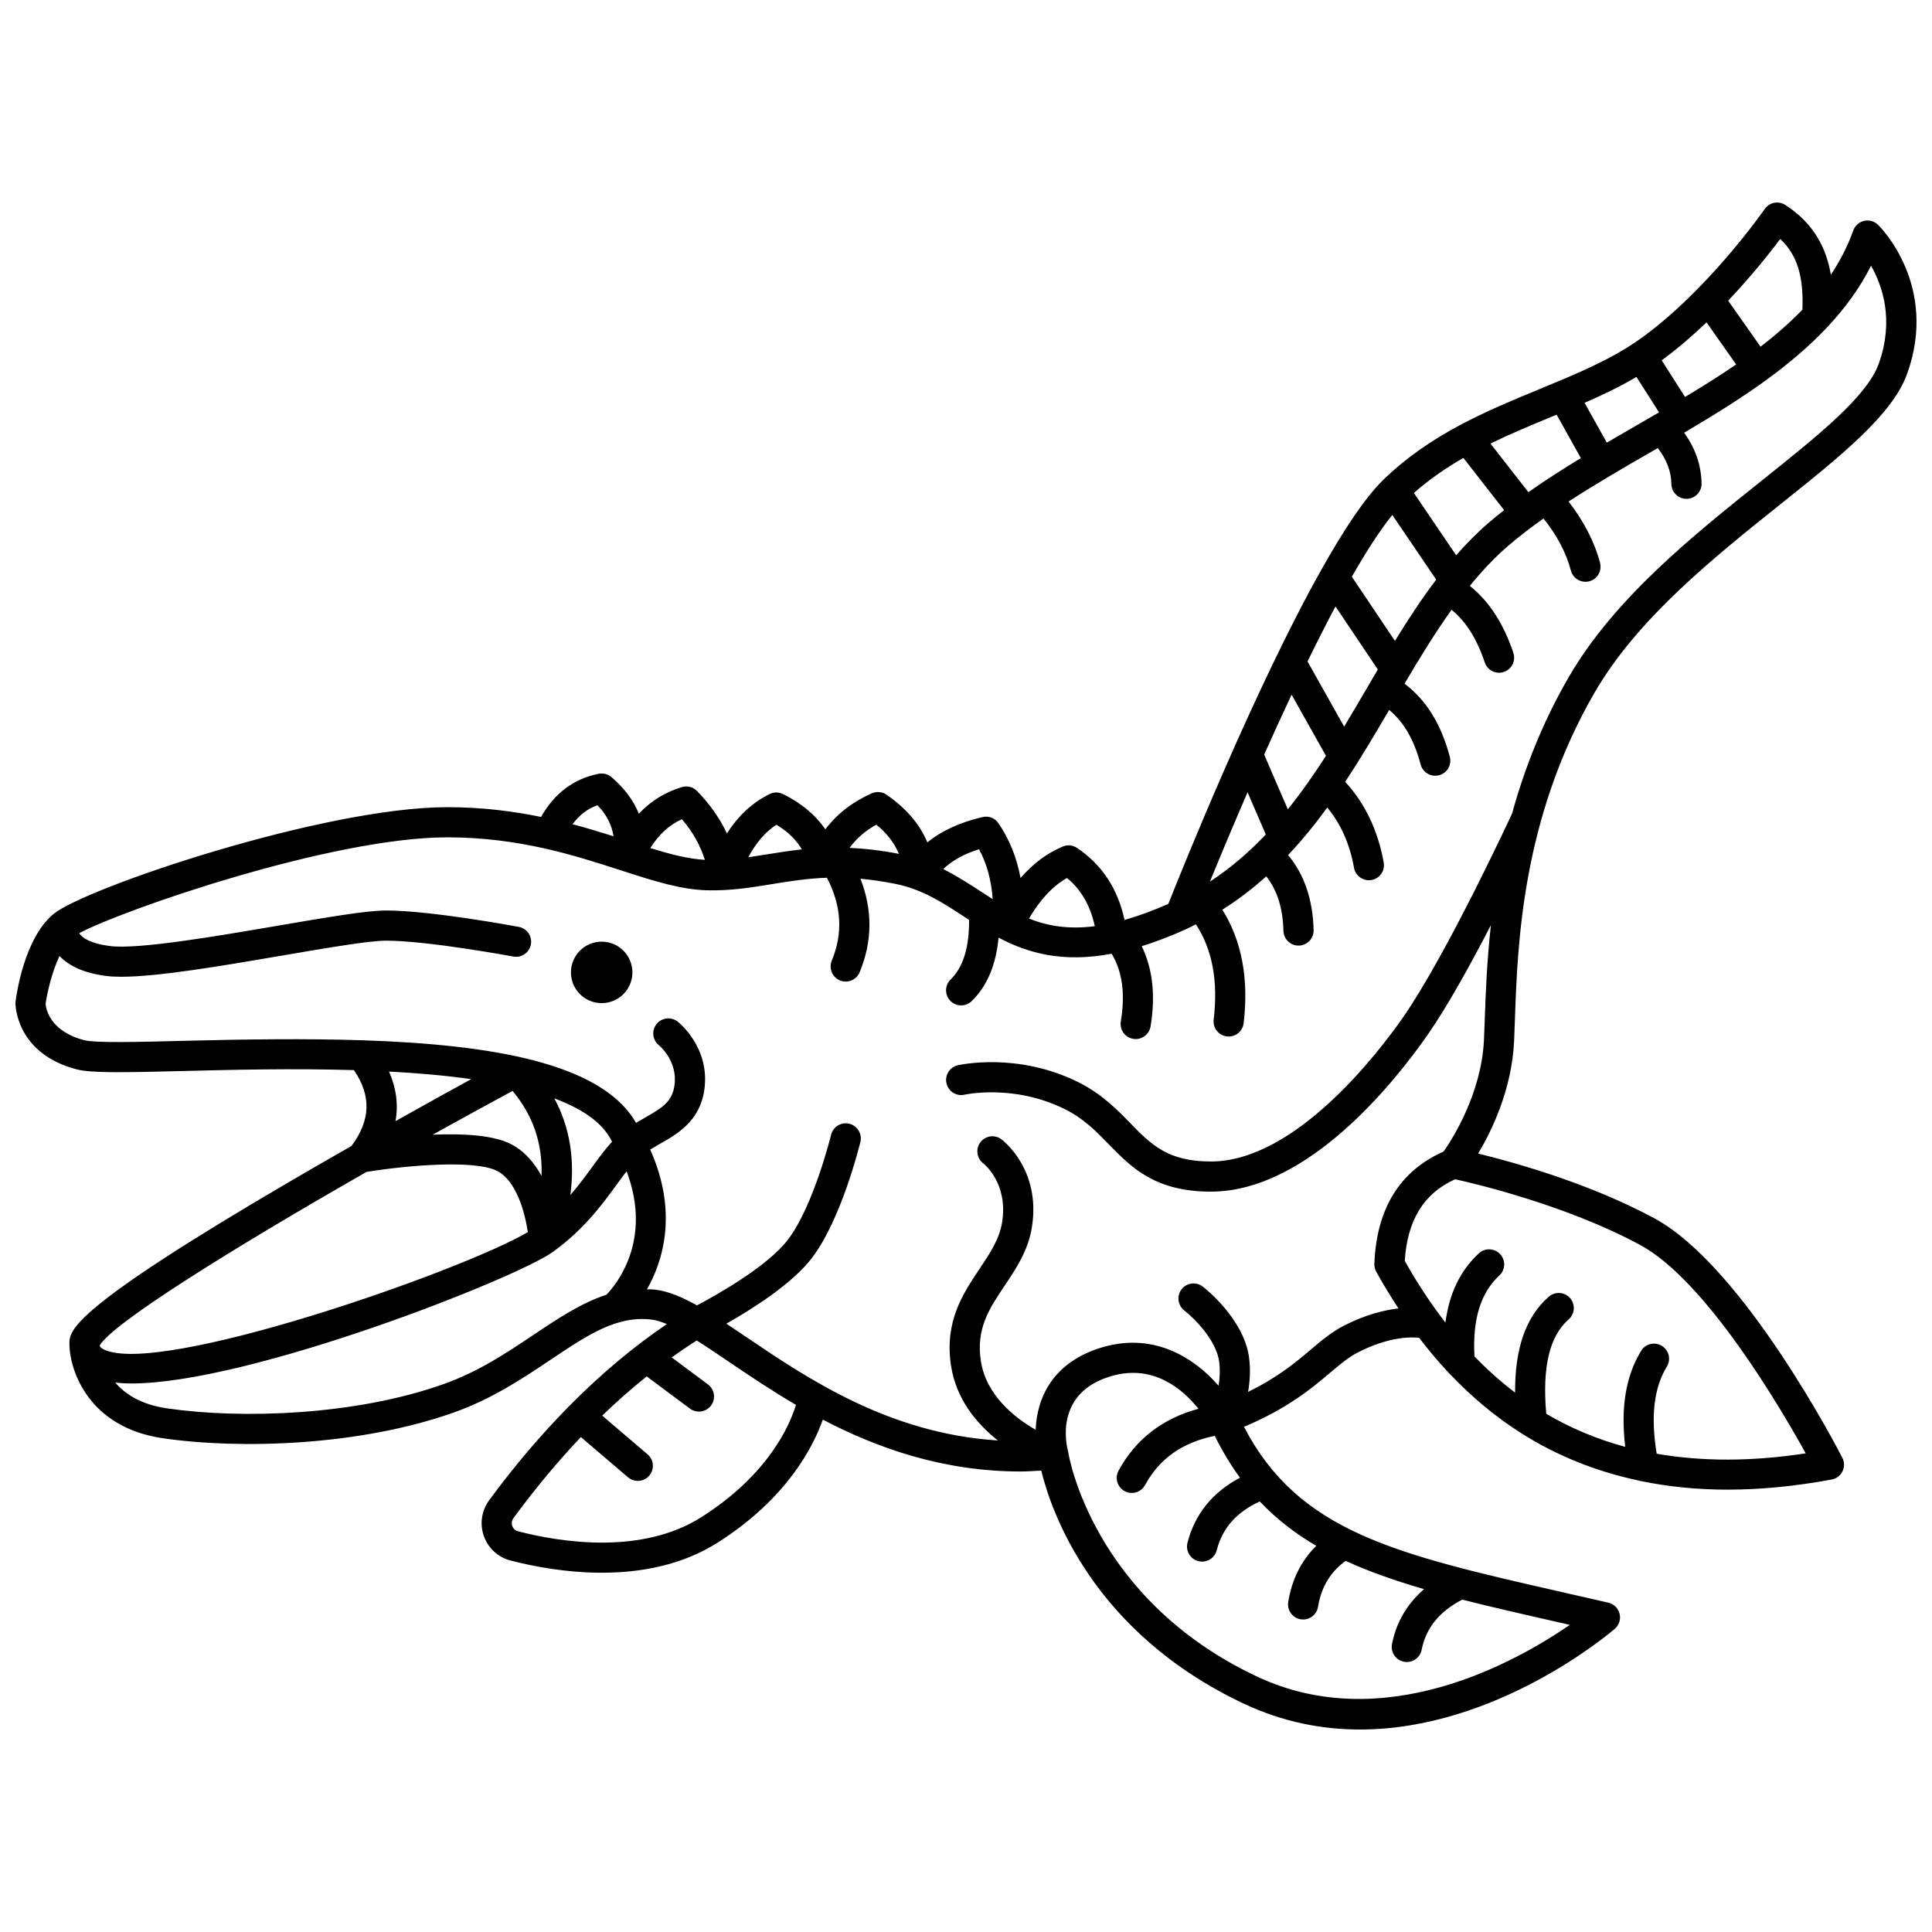 <?xml version="1.0" encoding="UTF-8"?>
<!-- Uploaded to: ICON Repo, www.iconrepo.com, Generator: ICON Repo Mixer Tools -->
<svg width="800px" height="800px" version="1.1" viewBox="144 144 512 512" xmlns="http://www.w3.org/2000/svg">
 <defs>
  <clipPath id="a">
   <path d="m148.09 197h503.81v406h-503.81z"/>
  </clipPath>
 </defs>
 <path d="m303.45 393.55c-4.5 0-8.145 3.644-8.145 8.145s3.644 8.145 8.145 8.145 8.145-3.644 8.145-8.145c0-4.496-3.644-8.145-8.145-8.145z"/>
 <g clip-path="url(#a)">
  <path d="m641.69 203.57c-0.973-0.953-2.367-1.348-3.699-1.035-1.328 0.309-2.406 1.27-2.863 2.559-1.488 4.195-3.508 8.074-5.934 11.715-1.121-6.731-4.281-13.469-12.066-18.496-1.816-1.172-4.231-0.691-5.457 1.082-0.152 0.219-15.328 22.02-33.527 34.777-7.465 5.234-16.469 8.949-26 12.883-14.273 5.891-29.035 11.98-41.508 24.059-4.848 4.695-10.516 13.281-16.363 23.691-0.035 0.051-0.055 0.109-0.094 0.16-17.582 31.309-36.805 79.105-40.559 88.582-4.25 1.859-8.102 3.262-11.605 4.25-1.777-8.258-5.992-14.676-12.609-19.098-1.125-0.75-2.547-0.883-3.781-0.352-4.191 1.777-7.891 4.539-11.168 8.336-1-5.398-2.953-10.246-5.844-14.508-0.93-1.371-2.602-2.027-4.223-1.648-5.996 1.406-10.891 3.66-14.629 6.723-2.012-4.844-5.637-9.078-10.844-12.656-1.148-0.789-2.617-0.918-3.891-0.355-5.121 2.281-9.234 5.481-12.301 9.547-2.613-3.824-6.367-6.953-11.223-9.355-1.117-0.551-2.422-0.551-3.539 0-4.543 2.238-8.289 5.691-11.316 10.445-1.891-4-4.531-7.758-7.906-11.238-1.035-1.07-2.578-1.477-4.012-1.051-4.414 1.312-8.234 3.676-11.426 7.059-1.43-3.547-3.856-6.785-7.254-9.699-0.93-0.801-2.184-1.121-3.383-0.887-6.617 1.316-11.738 5.16-15.273 11.438-7.418-1.52-15.613-2.586-24.828-2.586-32.793 0-96.004 21.406-104.37 28.297-7.766 6.391-9.852 21.457-10.066 23.156-0.027 0.148-0.035 0.316-0.035 0.484 0 0.543 0.184 13.348 16.223 17.543 3.856 1.004 12.406 0.84 28.461 0.434 12.438-0.316 28.684-0.723 45.02-0.234 4.633 6.812 4.438 13.258-0.645 20.105-5.086 2.894-10.34 5.918-15.586 8.98-59.176 34.562-59.176 39.93-59.176 43.484 0 0.012 0.004 0.023 0.004 0.035 0 0.008-0.004 0.016-0.004 0.023 0.105 7.387 5.402 22.094 24.699 24.918 20.508 3.008 52.359 2.047 77.297-6.856 10.133-3.613 18.305-9.094 25.512-13.926 9.848-6.598 17.617-11.809 26.867-10.637 1.18 0.148 2.504 0.562 3.949 1.172-9.047 6.164-17.633 13.387-25.863 21.723-0.062 0.062-0.148 0.094-0.203 0.16-0.027 0.031-0.031 0.07-0.055 0.102-7.231 7.348-14.203 15.52-20.953 24.691-2.027 2.754-2.555 6.32-1.406 9.531 1.145 3.203 3.789 5.617 7.09 6.469 6.066 1.559 14.738 3.223 24.16 3.223 10.176 0 21.223-1.938 30.793-8.035 18.223-11.613 25.191-25.223 27.773-32.539 14.383 7.512 31.789 13.746 52.434 13.746 1.777 0 3.629-0.145 5.461-0.238 2.602 10.727 13.52 42.816 53.664 61.762 10.422 4.918 20.848 6.856 30.812 6.856 36.004-0.004 65.926-25.32 67.516-26.688 1.141-0.984 1.633-2.527 1.27-3.992-0.359-1.461-1.516-2.594-2.984-2.934-4.035-0.926-7.941-1.816-11.715-2.676-44.785-10.164-70.301-16.02-84.836-43.926 11.617-4.894 18.004-10.25 22.77-14.281 2.738-2.316 4.898-4.141 7.363-5.41 8.121-4.18 13.969-4.148 16.277-3.91 2.469 3.238 5.035 6.289 7.703 9.137 0.168 0.199 0.332 0.387 0.535 0.551 5.84 6.141 12.152 11.391 18.949 15.68 0.012 0.012 0.027 0.016 0.039 0.027 9.359 5.898 19.633 10.02 30.77 12.402 0.289 0.117 0.598 0.164 0.902 0.207 7.246 1.48 14.848 2.246 22.836 2.246 8.762 0 17.969-0.895 27.602-2.684 1.242-0.23 2.305-1.035 2.859-2.172 0.559-1.133 0.543-2.465-0.031-3.586-1.059-2.062-26.23-50.723-49.82-63.465-17.125-9.254-37.082-14.812-46.695-17.16 3.609-6.055 8.906-16.965 9.516-29.703 0.082-1.75 0.152-3.699 0.223-5.812 0.691-19.953 1.848-53.344 21.109-86.645 11.352-19.629 31.555-35.77 49.375-50.012 15.902-12.707 29.633-23.676 33.496-34.578 8.293-23.336-7.098-38.742-7.758-39.387zm-25.906 3.769c4.481 4.168 6.227 9.938 5.871 18.73-3.336 3.461-7.062 6.711-11.094 9.809l-8.582-12.191c6.191-6.551 11.07-12.703 13.805-16.348zm-25.23 41.867-6.188-9.719c4.211-3.09 8.195-6.523 11.883-10.051l7.844 11.148c-4.305 2.957-8.848 5.809-13.539 8.621zm-13.047 7.637c-2.555 1.477-5.121 2.961-7.688 4.465l-5.891-10.555c4.805-2.086 9.41-4.309 13.754-6.863l5.977 9.387c-2.035 1.188-4.086 2.375-6.152 3.566zm-22.316-2.398c0.453-0.188 0.883-0.371 1.332-0.555l6.422 11.512c-4.769 2.894-9.445 5.894-13.906 9.031l-10.051-12.887c5.344-2.602 10.812-4.875 16.203-7.102zm-90.555 123.2c2.492-6.09 5.945-14.379 9.984-23.684l4.828 11.184c-4.434 4.68-9.316 8.91-14.812 12.5zm20.648-19.164-6.266-14.508c2.32-5.199 4.766-10.551 7.269-15.875l9.109 16.207c-3.164 4.906-6.492 9.68-10.113 14.176zm14.93-21.918-9.707-17.273c2.465-5.043 4.945-9.945 7.414-14.57l11.219 16.707c-0.949 1.609-1.895 3.223-2.832 4.828-2.008 3.434-4.031 6.887-6.094 10.309zm13.461-22.715-11.422-17.012c3.781-6.621 7.426-12.277 10.727-16.371l11.633 17.148c-3.906 5.141-7.5 10.629-10.938 16.234zm16.219-22.695-11.199-16.512c4.117-3.613 8.527-6.652 13.113-9.289l10.797 13.84c-1.344 1.055-2.668 2.125-3.945 3.215-3.117 2.664-6.012 5.621-8.766 8.746zm-103.13 85.531c3.812 3.129 6.203 7.391 7.371 12.766-7.031 0.902-12.547-0.066-17.445-2.019 2.926-4.984 6.238-8.586 10.074-10.746zm-19.684 5.606c-0.988-0.633-1.98-1.27-2.981-1.926-3.219-2.106-6.519-4.234-10.137-6.051 2.344-2.219 5.465-4.008 9.488-5.25 2.098 3.856 3.266 8.258 3.629 13.227zm-30.852-19.738c2.887 2.312 4.805 4.898 6 7.734-4.828-0.949-9.145-1.422-13.09-1.598 1.844-2.465 4.156-4.535 7.09-6.137zm-26.469 0.02c3.019 1.773 5.211 3.965 6.762 6.523-3.273 0.355-6.324 0.836-9.23 1.312-1.684 0.277-3.34 0.535-4.992 0.773 2.055-3.812 4.504-6.715 7.461-8.609zm-25.039-1.477c2.871 3.367 4.863 6.938 6.078 10.77-4.293-0.227-9.094-1.457-14.457-3.121 2.254-3.606 5.023-6.137 8.379-7.648zm-22.387-3.695c2.453 2.504 3.793 5.219 4.258 8.223-3.398-1.078-7-2.18-10.859-3.199 1.797-2.41 3.961-4.121 6.602-5.023zm-55.23 70.574c7.516 0.398 14.898 1.035 21.777 2.004-5.25 2.879-12.215 6.723-20.074 11.133 0.812-4.387 0.199-8.789-1.703-13.137zm40.41 27.664c-1.879-3.457-4.5-6.617-8.188-8.484-4.746-2.398-12.91-2.781-20.664-2.445 7.016-3.902 14.117-7.793 21.176-11.602 5.426 6.477 7.984 13.938 7.676 22.531zm3.402-20.547c6.672 2.488 11.762 5.727 14.43 9.957 0.328 0.516 0.559 1.004 0.859 1.516-1.727 1.863-3.344 4.047-5.109 6.477-1.773 2.441-3.68 5.039-5.941 7.652 1.246-9.465-0.168-18.02-4.238-25.602zm-49.762 19.48c10.473-1.73 28.621-3.285 34.562-0.281 5.172 2.613 7.434 11.195 8.168 16.238-17.762 10.449-98 38.426-112.45 31.047-0.73-0.375-0.953-0.695-1.02-1.004 3.281-5.731 34.055-25.07 70.734-46zm44.293 43.141c-7.156 4.793-14.559 9.754-23.75 13.043-23.637 8.434-53.922 9.328-73.449 6.473-6.891-1.008-11.09-3.785-13.691-6.82 1.328 0.137 2.719 0.227 4.238 0.227 31.449 0 101.75-27.789 111.61-34.785 0.016-0.012 0.031-0.02 0.047-0.031 0.012-0.008 0.023-0.016 0.035-0.023 8.312-5.992 13.172-12.68 17.078-18.051 0.875-1.203 1.699-2.316 2.5-3.352 6.949 18.441-2.863 30.156-5.356 32.73-6.672 2.168-12.859 6.301-19.258 10.59zm44.527 48.293c-15.887 10.125-37.305 6.742-48.664 3.812-1-0.258-1.398-0.992-1.547-1.406-0.121-0.34-0.332-1.227 0.316-2.106 5.801-7.875 11.746-15.016 17.863-21.465l12.492 10.66c0.75 0.645 1.676 0.957 2.59 0.957 1.133 0 2.25-0.477 3.043-1.402 1.43-1.68 1.234-4.207-0.449-5.637l-12.027-10.262c3.856-3.731 7.789-7.18 11.793-10.395l11.453 8.535c0.715 0.535 1.555 0.793 2.387 0.793 1.219 0 2.422-0.555 3.211-1.605 1.32-1.766 0.957-4.273-0.816-5.594l-9.613-7.164c2.184-1.566 4.391-3.066 6.621-4.492 2.707 1.703 5.617 3.676 8.691 5.758 5.141 3.484 11.02 7.449 17.621 11.312-1.633 5.371-7.215 18.387-24.965 29.699zm162.86 7.66c-3.973 3.918-6.481 8.895-7.438 14.895-0.344 2.184 1.145 4.234 3.324 4.578 0.211 0.035 0.422 0.051 0.633 0.051 1.93 0 3.633-1.402 3.945-3.371 0.832-5.254 3.293-9.215 7.305-12.176 6.25 2.867 13.168 5.285 20.781 7.5-4.461 3.871-7.332 8.719-8.484 14.535-0.43 2.168 0.98 4.269 3.148 4.699 0.262 0.055 0.523 0.078 0.781 0.078 1.871 0 3.543-1.316 3.918-3.223 1.152-5.809 4.703-10.168 10.766-13.316 7.754 1.977 16.137 3.883 25.223 5.945 1.086 0.246 2.188 0.496 3.293 0.746-14.316 9.867-49.359 29.539-83.008 13.652-43.578-20.57-49.816-58.727-49.895-59.258-0.02-0.156-0.059-0.328-0.102-0.48-0.422-1.578-3.707-15.555 11.703-19.898 11.18-3.164 18.957 3.797 22.871 8.719-9.508 2.586-16.637 8.055-21.168 16.402-1.055 1.941-0.332 4.371 1.605 5.422 0.605 0.328 1.258 0.484 1.902 0.484 1.418 0 2.793-0.754 3.519-2.09 3.816-7.027 9.891-11.297 18.469-13.043 2.027 4.086 4.254 7.773 6.691 11.09-7.273 3.871-11.977 9.633-13.918 17.254-0.547 2.141 0.746 4.312 2.887 4.863 0.332 0.082 0.664 0.125 0.992 0.125 1.785 0 3.41-1.203 3.871-3.012 1.5-5.871 5.25-10.117 11.406-12.934 4.41 4.637 9.375 8.5 14.977 11.762zm129.7-24.508c-14.34 2.188-27.473 2.191-39.492 0.098-1.621-9.855-0.75-17.449 2.695-23.09 1.152-1.887 0.555-4.348-1.328-5.496-1.891-1.156-4.348-0.559-5.496 1.328-4.082 6.684-5.449 15.066-4.203 25.438-7.445-2.019-14.43-4.926-20.938-8.766-1.082-12.34 0.84-20.562 5.934-25.008 1.664-1.453 1.836-3.977 0.383-5.641-1.449-1.656-3.977-1.836-5.641-0.379-6.094 5.32-9.008 13.719-8.93 25.414-3.762-2.856-7.356-6.047-10.773-9.598-0.531-9.777 1.609-16.82 6.598-21.441 1.621-1.5 1.715-4.031 0.215-5.648-1.5-1.621-4.035-1.719-5.648-0.215-4.965 4.598-7.863 10.684-8.852 18.352-3.828-4.957-7.438-10.371-10.781-16.355 0.68-10.816 5.059-17.91 13.359-21.637 5.566 1.234 29.625 6.934 49.012 17.41 17.344 9.363 36.941 42.676 43.887 55.234zm19.395-288.87c-3.106 8.754-16.008 19.062-30.953 31.008-18.371 14.68-39.195 31.32-51.305 52.254-7.027 12.156-11.734 24.41-14.957 36.059-0.004 0.004-0.008 0.008-0.008 0.012-0.172 0.371-17.344 37.457-28.949 54.086-6.238 8.938-28.332 38.102-50.867 38.102-11.438 0-15.824-4.492-21.379-10.188-3.578-3.664-7.629-7.816-13.879-10.898-16.02-7.91-31.168-4.555-31.801-4.414-2.152 0.496-3.496 2.641-3 4.793 0.496 2.148 2.66 3.512 4.793 3 0.129-0.035 12.977-2.867 26.473 3.785 5.019 2.477 8.262 5.797 11.691 9.312 6.047 6.199 12.293 12.598 27.105 12.598 25.68 0 48.715-29.039 57.422-41.527 5.246-7.516 11.426-18.723 16.789-29.09-1.074 9.688-1.387 18.18-1.617 24.734-0.07 2.078-0.141 3.984-0.219 5.711-0.684 14.379-8.598 26.559-10.695 29.551-11.57 5.106-17.781 15.07-18.352 29.742-0.027 0.727 0.141 1.445 0.492 2.082 1.875 3.418 3.863 6.629 5.898 9.746-3.859 0.453-8.762 1.648-14.449 4.57-3.277 1.684-5.996 3.981-8.875 6.414-3.941 3.34-8.66 7.297-16.535 11.137 0.461-2.586 0.691-5.555 0.301-8.84-1.25-10.477-11.871-18.734-12.324-19.074-1.75-1.348-4.25-1.016-5.598 0.734-1.344 1.746-1.02 4.254 0.723 5.602 2.336 1.809 8.551 7.785 9.258 13.688 0.277 2.309 0.125 4.406-0.184 6.25-6.227-7.176-16.773-14.117-30.359-10.309-13.785 3.891-17.816 13.836-18.102 22-5.547-3.195-13.121-9.133-14.523-18.219-1.324-8.605 2.219-13.891 6.32-20.012 3.059-4.566 6.223-9.285 7.207-15.48 2.438-15.297-7.672-22.977-8.105-23.297-1.762-1.309-4.231-0.93-5.551 0.816-1.324 1.746-0.973 4.25 0.758 5.586 0.273 0.211 6.652 5.269 4.996 15.637-0.711 4.457-3.258 8.262-5.957 12.285-4.398 6.562-9.375 13.992-7.582 25.68 1.379 8.957 6.852 15.418 12.406 19.828-28.762-1.812-50.312-16.336-66.633-27.391-1.848-1.25-3.598-2.43-5.305-3.559 6.832-3.867 17.559-10.621 22.781-17.559 7.754-10.297 12.535-29.781 12.734-30.605 0.52-2.144-0.797-4.305-2.941-4.824-2.148-0.52-4.305 0.797-4.828 2.941-0.043 0.184-4.594 18.711-11.352 27.68-5.379 7.144-18.852 14.695-24.191 17.52-3.957-2.219-7.551-3.727-10.926-4.156-0.785-0.102-1.535-0.078-2.301-0.113 4.32-7.668 8.207-20.535 0.84-37.035 0.785-0.477 1.59-0.945 2.43-1.418 4.785-2.715 10.742-6.09 11.918-14.445 1.574-11.168-6.734-17.773-7.086-18.047-1.746-1.363-4.258-1.043-5.609 0.699-1.355 1.746-1.043 4.254 0.699 5.609 0.051 0.039 4.996 4.09 4.078 10.621-0.602 4.258-3.137 5.887-7.945 8.609-0.734 0.414-1.484 0.859-2.231 1.305-0.16-0.266-0.301-0.52-0.469-0.785-9.488-15.051-37.637-19.938-71.586-21.086-0.172-0.027-0.336-0.012-0.512-0.016-15.062-0.492-31.246-0.262-47.449 0.148-11.984 0.309-23.293 0.598-26.234-0.176-9.16-2.394-10.137-8.359-10.234-9.625 0.359-2.59 1.562-8.215 3.684-12.676 2.637 2.754 6.727 4.57 12.375 5.285 1.152 0.145 2.496 0.211 4 0.211 9.809 0 26.559-2.867 42.836-5.652 11.766-2.016 22.883-3.914 27.316-3.914 11.102 0 33.5 4.168 33.73 4.207 2.176 0.406 4.258-1.023 4.664-3.195s-1.023-4.258-3.195-4.664c-0.949-0.176-23.355-4.344-35.199-4.344-5.113 0-16.027 1.867-28.664 4.031-16.488 2.824-36.992 6.332-44.48 5.391-5.141-0.652-7.375-2.144-8.156-3.414 11.496-6.152 66.945-25.395 97.555-25.395 18.98 0 33.832 4.812 45.773 8.68 0.383 0.125 0.734 0.23 1.117 0.355 0.008 0.004 0.016 0.008 0.023 0.012 0.008 0 0.012 0 0.02 0.004 8.027 2.594 15.066 4.789 21.75 4.977 6.336 0.18 11.926-0.738 17.34-1.629 4.566-0.746 9.215-1.504 14.57-1.691 3.871 7.414 4.316 14.629 1.285 21.992-0.844 2.043 0.133 4.379 2.172 5.223 0.5 0.207 1.016 0.305 1.523 0.305 1.57 0 3.062-0.93 3.699-2.477 3.398-8.246 3.426-16.555 0.207-24.777 2.906 0.262 6.016 0.695 9.438 1.395 7.027 1.438 12.48 5.012 18.25 8.789 0.363 0.234 0.73 0.477 1.098 0.715 0.07 7.238-1.551 12.562-4.883 15.797-1.582 1.535-1.621 4.07-0.082 5.652 0.785 0.809 1.828 1.215 2.867 1.215 1.004 0 2.008-0.375 2.785-1.129 4.094-3.973 6.469-9.629 7.129-16.832 7.633 4.039 16.801 6.75 29.973 4.273 2.848 4.723 3.633 10.625 2.422 17.957-0.359 2.18 1.113 4.242 3.289 4.598 0.219 0.039 0.441 0.055 0.66 0.055 1.918 0 3.613-1.387 3.938-3.344 1.359-8.195 0.551-15.312-2.344-21.266 3.656-1.141 7.566-2.609 11.809-4.539 0.875-0.398 1.703-0.844 2.555-1.266 4.375 6.738 5.918 15.039 4.703 25.27-0.262 2.195 1.309 4.184 3.5 4.441 0.16 0.02 0.32 0.027 0.48 0.027 2 0 3.723-1.496 3.965-3.527 1.398-11.789-0.508-21.879-5.641-30.086 4.215-2.644 8.066-5.625 11.648-8.84 2.859 3.684 4.391 8.418 4.539 14.453 0.051 2.176 1.832 3.902 3.996 3.902h0.102c2.207-0.051 3.953-1.887 3.898-4.094-0.199-8.113-2.492-14.77-6.762-19.898 3.742-3.957 7.176-8.188 10.387-12.594 3.562 4.316 5.926 9.562 7.086 15.992 0.348 1.93 2.031 3.285 3.93 3.285 0.234 0 0.477-0.02 0.715-0.062 2.172-0.391 3.613-2.473 3.223-4.644-1.543-8.547-4.981-15.723-10.223-21.379 4.113-6.215 7.922-12.648 11.664-19.051 3.875 3.184 6.629 7.934 8.336 14.453 0.473 1.797 2.09 2.988 3.867 2.988 0.332 0 0.676-0.039 1.016-0.133 2.137-0.559 3.414-2.742 2.856-4.883-2.262-8.641-6.305-15.121-12-19.379 4.047-6.879 8.102-13.488 12.453-19.582 3.793 3.055 6.699 7.633 8.805 13.945 0.559 1.676 2.117 2.734 3.793 2.734 0.414 0 0.844-0.066 1.262-0.207 2.094-0.699 3.227-2.961 2.527-5.059-2.598-7.797-6.484-13.727-11.539-17.758 3.207-3.918 6.598-7.57 10.344-10.766 2.871-2.449 5.957-4.805 9.184-7.094 3.559 4.477 5.988 9.016 7.25 13.797 0.473 1.797 2.09 2.984 3.867 2.984 0.336 0 0.68-0.043 1.02-0.133 2.137-0.559 3.41-2.75 2.848-4.883-1.48-5.613-4.32-11.055-8.344-16.254 7.035-4.57 14.496-8.895 21.836-13.129 0.598-0.344 1.195-0.691 1.797-1.039 2.356 3.031 3.551 6.117 3.617 9.539 0.043 2.184 1.828 3.918 4 3.918h0.078c2.207-0.043 3.961-1.871 3.918-4.078-0.098-4.856-1.625-9.289-4.625-13.449 0.371-0.219 0.738-0.441 1.113-0.66 0.004-0.004 0.008-0.004 0.012-0.004l0.004-0.004c7.051-4.168 13.98-8.477 20.422-13.141 0.035-0.023 0.074-0.031 0.113-0.055 0.035-0.023 0.051-0.066 0.09-0.094 5.914-4.297 11.387-8.906 16.156-13.984 0.031-0.027 0.055-0.059 0.082-0.09 4.602-4.914 8.555-10.258 11.543-16.223 3.019 5.281 6.164 14.371 2.086 25.863z"/>
 </g>
</svg>